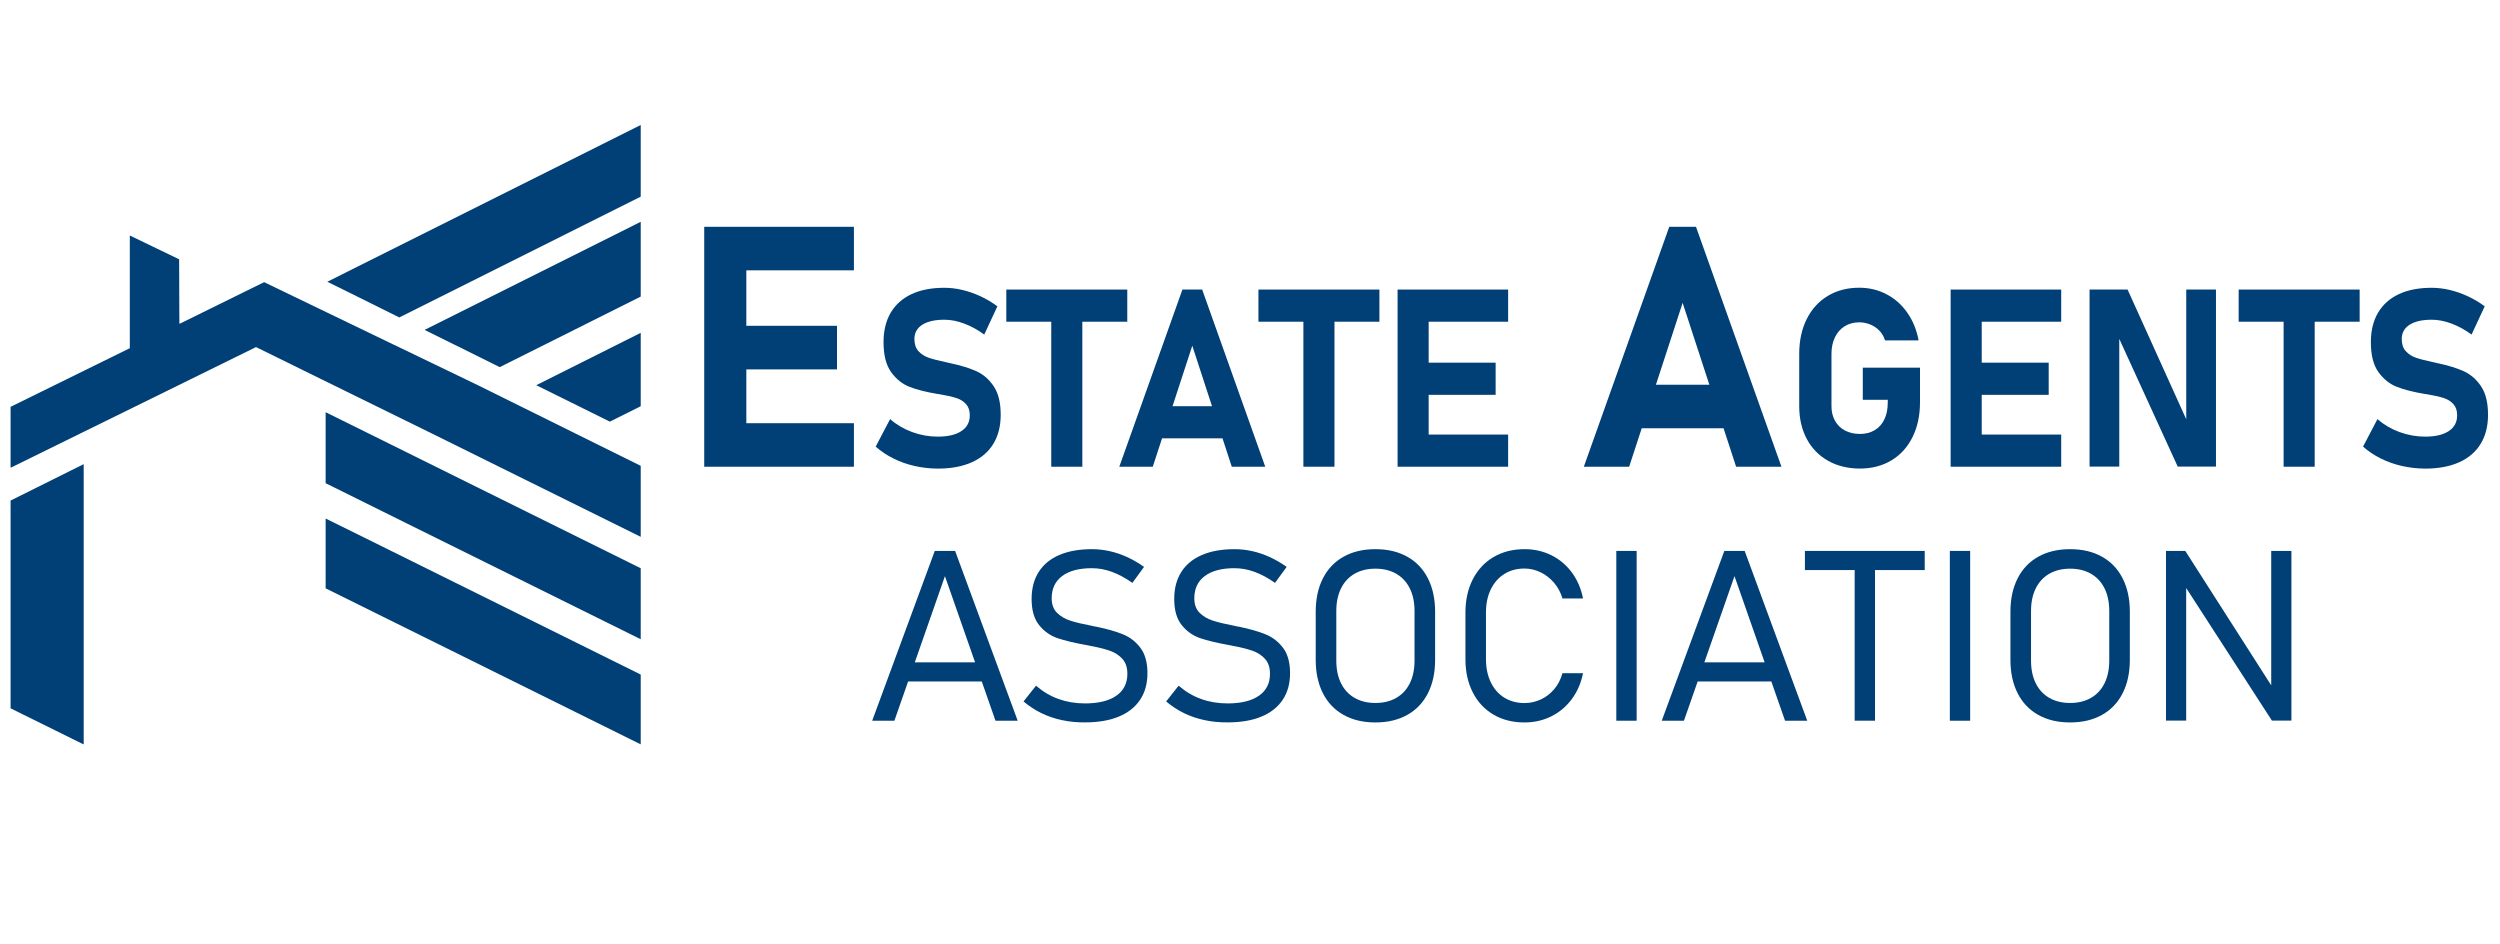<?xml version="1.0" encoding="utf-8"?>
<!-- Generator: Adobe Illustrator 24.0.1, SVG Export Plug-In . SVG Version: 6.00 Build 0)  -->
<svg version="1.1" id="Layer_1" xmlns="http://www.w3.org/2000/svg" xmlns:xlink="http://www.w3.org/1999/xlink" x="0px" y="0px"
	 viewBox="0 0 900 340" style="enable-background:new 0 0 900 340;" xml:space="preserve">
<style type="text/css">
	.st0{fill:#014077;}
</style>
<g>
	<g>
		<polygon class="st0" points="230.66,119.82 230.66,146.24 219.54,151.79 193.05,138.67 		"/>
		<polygon class="st0" points="230.66,204.57 230.66,230.13 146.38,188.4 119.85,175.25 117.23,173.96 117.23,148.4 132.4,155.9 
			145.55,162.41 172.07,175.55 		"/>
		<polygon class="st0" points="230.66,45 230.66,70.79 143.75,114.28 129.18,107.04 129.15,107.04 128.25,106.58 117.83,101.43 		
			"/>
		<polygon class="st0" points="230.66,79.85 230.66,106.77 179.9,132.17 164.67,124.6 164.63,124.6 152.85,118.76 		"/>
		<polygon class="st0" points="230.66,242.84 230.66,267.97 117.23,211.8 117.23,186.67 133.63,194.77 		"/>
		<path class="st0" d="M230.66,146.24"/>
		<polygon class="st0" points="30.13,167.09 30.13,268 8.55,257.34 3.81,254.99 3.81,180.2 		"/>
		<path class="st0" d="M95.09,101.86"/>
		<polygon class="st0" points="230.66,167.7 230.66,193.26 155.74,156.19 116,136.67 92.17,124.95 84.54,128.7 60,140.78 
			38.1,151.54 30.13,155.46 3.81,168.4 3.81,146.46 30.13,133.51 46.73,125.35 46.73,84.78 64.49,93.35 64.55,109.75 64.55,111.37 
			64.59,116.59 69.86,114 84.5,106.79 88.39,104.87 95.09,101.58 117.6,112.44 141.66,124.05 141.7,124.05 172.07,138.69 		"/>
	</g>
	<g>
		<path class="st0" d="M253.52,81.65h15.16v86.37h-15.16V81.65z M259,81.65h48.41v15.68H259V81.65z M259,117.3h42.32v15.68H259
			V117.3z M259,152.34h48.41v15.68H259V152.34z"/>
		<path class="st0" d="M329.28,167.76c-2.71-0.61-5.26-1.51-7.64-2.7c-2.38-1.18-4.51-2.61-6.39-4.28l5.19-9.91
			c2.29,2.02,4.93,3.57,7.93,4.67c3,1.1,6.07,1.65,9.23,1.65c3.65,0,6.48-0.66,8.5-2c2.02-1.33,3.02-3.21,3.02-5.64v-0.04
			c0-1.7-0.45-3.04-1.35-4.04c-0.9-0.99-2.07-1.73-3.51-2.19c-1.44-0.47-3.3-0.89-5.56-1.27c-0.08-0.03-0.16-0.04-0.22-0.04
			c-0.07,0-0.14-0.01-0.22-0.04l-0.9-0.13c-3.98-0.67-7.27-1.51-9.89-2.52c-2.61-1.01-4.83-2.78-6.66-5.31
			c-1.82-2.53-2.74-6.12-2.74-10.77v-0.04c0-4.12,0.86-7.65,2.57-10.57c1.72-2.92,4.21-5.15,7.48-6.69c3.27-1.54,7.22-2.3,11.85-2.3
			c2.12,0,4.3,0.26,6.52,0.79c2.22,0.53,4.39,1.29,6.52,2.28c2.12,0.99,4.14,2.19,6.05,3.6l-4.74,10.18
			c-2.29-1.7-4.68-3.01-7.17-3.95c-2.49-0.94-4.88-1.4-7.17-1.4c-3.43,0-6.09,0.61-7.97,1.82c-1.88,1.21-2.82,2.92-2.82,5.11v0.04
			c0,1.84,0.49,3.3,1.47,4.36c0.98,1.07,2.19,1.85,3.64,2.35c1.44,0.5,3.47,1.02,6.09,1.58c0.11,0.03,0.22,0.05,0.33,0.07
			c0.11,0.02,0.22,0.04,0.33,0.07c0.16,0.03,0.32,0.07,0.47,0.11c0.15,0.04,0.31,0.08,0.47,0.11c3.76,0.79,6.9,1.75,9.42,2.87
			c2.52,1.13,4.62,2.94,6.31,5.44c1.69,2.5,2.53,5.92,2.53,10.24v0.09c0,4.07-0.89,7.55-2.66,10.44c-1.77,2.9-4.35,5.1-7.74,6.62
			c-3.39,1.52-7.47,2.28-12.24,2.28C334.76,168.68,331.99,168.37,329.28,167.76z"/>
		<path class="st0" d="M362.27,104.24h43.55v11.58h-43.55V104.24z M378.45,109.46h11.19v58.56h-11.19V109.46z"/>
		<path class="st0" d="M425.67,104.24h7.11l22.71,63.78h-12.05l-14.22-43.56l-14.22,43.56h-12.05L425.67,104.24z M413.87,146.22
			h31.25v11.58h-31.25V146.22z"/>
		<path class="st0" d="M453.04,104.24h43.55v11.58h-43.55V104.24z M469.22,109.46h11.19v58.56h-11.19V109.46z"/>
		<path class="st0" d="M503.13,104.24h11.19v63.78h-11.19V104.24z M507.18,104.24h35.75v11.58h-35.75V104.24z M507.18,130.56h31.25
			v11.58h-31.25V130.56z M507.18,156.44h35.75v11.58h-35.75V156.44z"/>
		<path class="st0" d="M600.93,81.65h9.63l30.76,86.37H625l-19.25-58.99l-19.25,58.99h-16.32L600.93,81.65z M584.95,138.5h42.32
			v15.68h-42.32V138.5z"/>
		<path class="st0" d="M691.2,132.36v12.46c0,4.74-0.89,8.91-2.68,12.52c-1.78,3.61-4.31,6.4-7.58,8.38
			c-3.27,1.97-7.05,2.96-11.36,2.96c-4.33,0-8.15-0.93-11.46-2.79c-3.31-1.86-5.87-4.48-7.68-7.87c-1.81-3.39-2.72-7.33-2.72-11.8
			V127.4c0-4.74,0.89-8.9,2.68-12.5s4.31-6.38,7.58-8.36s7.05-2.96,11.36-2.96c3.54,0,6.81,0.78,9.8,2.35c3,1.56,5.5,3.78,7.5,6.65
			c2,2.87,3.36,6.19,4.06,9.96h-12.09c-0.41-1.34-1.08-2.51-2.02-3.49c-0.94-0.98-2.04-1.72-3.31-2.24
			c-1.27-0.51-2.58-0.77-3.94-0.77c-1.99,0-3.74,0.47-5.25,1.4c-1.51,0.94-2.68,2.27-3.51,3.99c-0.83,1.73-1.25,3.71-1.25,5.97
			v18.82c0,1.99,0.42,3.74,1.27,5.26c0.84,1.52,2.04,2.69,3.59,3.51c1.55,0.82,3.35,1.23,5.39,1.23c2.01,0,3.78-0.45,5.29-1.34
			c1.51-0.89,2.68-2.19,3.49-3.88c0.82-1.7,1.23-3.7,1.23-6.01v-1.05h-8.99v-11.58H691.2z"/>
		<path class="st0" d="M702.23,104.24h11.19v63.78h-11.19V104.24z M706.28,104.24h35.75v11.58h-35.75V104.24z M706.28,130.56h31.25
			v11.58h-31.25V130.56z M706.28,156.44h35.75v11.58h-35.75V156.44z"/>
		<path class="st0" d="M752.24,104.24h13.69l22.1,48.87l-0.98,1.14v-50.01h10.7v63.74h-13.77l-22.02-48.12l0.98-1.14v49.26h-10.7
			V104.24z"/>
		<path class="st0" d="M805.92,104.24h43.55v11.58h-43.55V104.24z M822.1,109.46h11.19v58.56H822.1V109.46z"/>
		<path class="st0" d="M864.73,167.76c-2.71-0.61-5.26-1.51-7.64-2.7c-2.38-1.18-4.51-2.61-6.39-4.28l5.19-9.91
			c2.29,2.02,4.93,3.57,7.93,4.67c3,1.1,6.07,1.65,9.23,1.65c3.65,0,6.48-0.66,8.5-2c2.01-1.33,3.02-3.21,3.02-5.64v-0.04
			c0-1.7-0.45-3.04-1.35-4.04c-0.9-0.99-2.07-1.73-3.51-2.19c-1.44-0.47-3.3-0.89-5.56-1.27c-0.08-0.03-0.16-0.04-0.23-0.04
			c-0.07,0-0.14-0.01-0.22-0.04l-0.9-0.13c-3.98-0.67-7.27-1.51-9.89-2.52c-2.61-1.01-4.83-2.78-6.66-5.31
			c-1.82-2.53-2.74-6.12-2.74-10.77v-0.04c0-4.12,0.86-7.65,2.57-10.57c1.72-2.92,4.21-5.15,7.48-6.69c3.27-1.54,7.22-2.3,11.85-2.3
			c2.12,0,4.3,0.26,6.52,0.79c2.22,0.53,4.39,1.29,6.52,2.28c2.12,0.99,4.14,2.19,6.05,3.6l-4.74,10.18
			c-2.29-1.7-4.68-3.01-7.17-3.95c-2.49-0.94-4.88-1.4-7.17-1.4c-3.43,0-6.09,0.61-7.97,1.82c-1.88,1.21-2.82,2.92-2.82,5.11v0.04
			c0,1.84,0.49,3.3,1.47,4.36c0.98,1.07,2.19,1.85,3.64,2.35c1.44,0.5,3.47,1.02,6.09,1.58c0.11,0.03,0.22,0.05,0.33,0.07
			c0.11,0.02,0.22,0.04,0.33,0.07c0.16,0.03,0.32,0.07,0.47,0.11c0.15,0.04,0.31,0.08,0.47,0.11c3.76,0.79,6.9,1.75,9.42,2.87
			c2.52,1.13,4.62,2.94,6.31,5.44s2.53,5.92,2.53,10.24v0.09c0,4.07-0.89,7.55-2.66,10.44c-1.77,2.9-4.35,5.1-7.74,6.62
			c-3.39,1.52-7.47,2.28-12.24,2.28C870.21,168.68,867.44,168.37,864.73,167.76z"/>
	</g>
	<g>
		<path class="st0" d="M336.52,198.33h7.32l22.53,61.13h-7.99l-18.2-52.05l-18.2,52.05h-7.99L336.52,198.33z M324.37,238.44h32.16
			v6.89h-32.16V238.44z"/>
		<path class="st0" d="M382.26,259.24c-2.63-0.56-5.09-1.4-7.38-2.52c-2.28-1.12-4.42-2.52-6.41-4.2l4.5-5.68
			c2.44,2.13,5.13,3.73,8.07,4.79s6.14,1.6,9.59,1.6c4.85,0,8.6-0.93,11.25-2.77c2.65-1.85,3.97-4.47,3.97-7.86v-0.04
			c0-2.24-0.59-4.02-1.77-5.34c-1.18-1.32-2.7-2.31-4.56-2.96c-1.86-0.66-4.27-1.25-7.21-1.79c-0.08-0.03-0.18-0.05-0.27-0.06
			c-0.1-0.01-0.19-0.04-0.27-0.06l-0.93-0.17c-4.2-0.76-7.6-1.58-10.17-2.46c-2.58-0.88-4.77-2.44-6.58-4.67
			c-1.81-2.23-2.71-5.36-2.71-9.4v-0.04c0-3.78,0.85-7.01,2.54-9.69c1.7-2.68,4.17-4.72,7.42-6.12c3.25-1.4,7.16-2.1,11.73-2.1
			c2.16,0,4.29,0.24,6.41,0.71c2.12,0.48,4.2,1.18,6.26,2.12c2.06,0.94,4.1,2.12,6.12,3.55l-4.2,5.76c-2.5-1.77-4.95-3.09-7.36-3.97
			c-2.41-0.88-4.82-1.32-7.23-1.32c-4.6,0-8.16,0.94-10.68,2.82c-2.52,1.88-3.78,4.54-3.78,7.99v0.04c0,2.21,0.64,3.95,1.91,5.21
			c1.28,1.26,2.87,2.2,4.77,2.82c1.91,0.62,4.54,1.25,7.9,1.89c0.11,0.03,0.22,0.06,0.34,0.08c0.11,0.03,0.22,0.06,0.34,0.08
			c0.17,0.03,0.33,0.06,0.48,0.08c0.15,0.03,0.32,0.06,0.48,0.08c3.76,0.79,6.9,1.69,9.42,2.71c2.52,1.02,4.63,2.65,6.31,4.88
			c1.68,2.23,2.52,5.25,2.52,9.06v0.08c0,3.73-0.88,6.92-2.65,9.56c-1.77,2.65-4.32,4.67-7.67,6.05c-3.35,1.39-7.39,2.08-12.13,2.08
			C387.69,260.09,384.9,259.81,382.26,259.24z"/>
		<path class="st0" d="M433.6,259.24c-2.64-0.56-5.09-1.4-7.38-2.52c-2.29-1.12-4.42-2.52-6.41-4.2l4.5-5.68
			c2.44,2.13,5.13,3.73,8.07,4.79c2.94,1.07,6.14,1.6,9.59,1.6c4.85,0,8.6-0.93,11.25-2.77c2.65-1.85,3.97-4.47,3.97-7.86v-0.04
			c0-2.24-0.59-4.02-1.77-5.34c-1.18-1.32-2.7-2.31-4.56-2.96c-1.86-0.66-4.27-1.25-7.21-1.79c-0.08-0.03-0.18-0.05-0.27-0.06
			c-0.1-0.01-0.19-0.04-0.27-0.06l-0.93-0.17c-4.2-0.76-7.6-1.58-10.17-2.46c-2.58-0.88-4.77-2.44-6.58-4.67
			c-1.81-2.23-2.71-5.36-2.71-9.4v-0.04c0-3.78,0.85-7.01,2.54-9.69c1.7-2.68,4.17-4.72,7.42-6.12c3.25-1.4,7.16-2.1,11.73-2.1
			c2.16,0,4.29,0.24,6.41,0.71c2.12,0.48,4.2,1.18,6.26,2.12s4.1,2.12,6.12,3.55l-4.2,5.76c-2.49-1.77-4.95-3.09-7.36-3.97
			c-2.41-0.88-4.82-1.32-7.23-1.32c-4.6,0-8.16,0.94-10.68,2.82c-2.52,1.88-3.78,4.54-3.78,7.99v0.04c0,2.21,0.64,3.95,1.91,5.21
			c1.27,1.26,2.86,2.2,4.77,2.82c1.91,0.62,4.54,1.25,7.9,1.89c0.11,0.03,0.22,0.06,0.34,0.08c0.11,0.03,0.22,0.06,0.34,0.08
			c0.17,0.03,0.33,0.06,0.48,0.08c0.15,0.03,0.32,0.06,0.48,0.08c3.76,0.79,6.9,1.69,9.42,2.71c2.52,1.02,4.62,2.65,6.31,4.88
			c1.68,2.23,2.52,5.25,2.52,9.06v0.08c0,3.73-0.88,6.92-2.65,9.56c-1.77,2.65-4.32,4.67-7.67,6.05c-3.35,1.39-7.39,2.08-12.13,2.08
			C439.02,260.09,436.23,259.81,433.6,259.24z"/>
		<path class="st0" d="M483.69,257.37c-3.24-1.81-5.72-4.41-7.44-7.8c-1.72-3.39-2.59-7.4-2.59-12.02v-17.32
			c0-4.62,0.86-8.63,2.59-12.02c1.72-3.39,4.2-5.99,7.44-7.8c3.24-1.81,7.06-2.71,11.46-2.71c4.4,0,8.22,0.9,11.46,2.71
			c3.24,1.81,5.72,4.41,7.44,7.8c1.72,3.39,2.59,7.4,2.59,12.02v17.32c0,4.62-0.86,8.63-2.59,12.02c-1.72,3.39-4.2,5.99-7.44,7.8
			c-3.24,1.81-7.06,2.71-11.46,2.71C490.74,260.09,486.92,259.18,483.69,257.37z M502.65,251.24c2.12-1.22,3.74-2.97,4.88-5.26
			c1.13-2.28,1.7-5,1.7-8.13v-17.91c0-3.14-0.57-5.85-1.7-8.13c-1.14-2.28-2.76-4.04-4.88-5.26c-2.12-1.22-4.62-1.83-7.5-1.83
			c-2.89,0-5.39,0.61-7.5,1.83c-2.12,1.22-3.74,2.97-4.88,5.26c-1.13,2.28-1.7,5-1.7,8.13v17.91c0,3.14,0.57,5.85,1.7,8.13
			c1.13,2.28,2.76,4.04,4.88,5.26c2.12,1.22,4.62,1.83,7.5,1.83C498.03,253.07,500.53,252.46,502.65,251.24z"/>
		<path class="st0" d="M537.67,257.27c-3.21-1.88-5.7-4.54-7.46-7.99c-1.77-3.45-2.65-7.44-2.65-11.98v-16.77
			c0-4.54,0.88-8.53,2.65-11.98c1.77-3.45,4.25-6.12,7.46-8.01s6.93-2.84,11.16-2.84c3.5,0,6.73,0.73,9.67,2.19
			c2.94,1.46,5.4,3.53,7.38,6.22c1.98,2.69,3.31,5.8,4.01,9.33h-7.4c-0.62-2.1-1.62-3.97-3.01-5.61c-1.39-1.64-3.01-2.91-4.88-3.81
			c-1.86-0.9-3.79-1.35-5.78-1.35c-2.77,0-5.21,0.66-7.29,1.98c-2.09,1.32-3.71,3.17-4.86,5.55c-1.15,2.38-1.72,5.16-1.72,8.32
			v16.77c0,3.14,0.57,5.91,1.72,8.3c1.15,2.4,2.77,4.25,4.86,5.55c2.09,1.3,4.52,1.96,7.29,1.96c2.02,0,3.95-0.42,5.8-1.26
			c1.85-0.84,3.47-2.07,4.86-3.7c1.39-1.63,2.39-3.56,3.01-5.8h7.4c-0.7,3.53-2.05,6.64-4.04,9.33c-1.99,2.69-4.46,4.76-7.4,6.22
			c-2.94,1.46-6.15,2.19-9.63,2.19C544.6,260.09,540.88,259.15,537.67,257.27z"/>
		<path class="st0" d="M589.19,259.46h-7.32v-61.13h7.32V259.46z"/>
		<path class="st0" d="M620.76,198.33h7.32l22.53,61.13h-7.99l-18.2-52.05l-18.2,52.05h-7.99L620.76,198.33z M608.61,238.44h32.16
			v6.89h-32.16V238.44z"/>
		<path class="st0" d="M649.77,198.33h43.13v6.89h-43.13V198.33z M667.68,202.07h7.32v57.38h-7.32V202.07z"/>
		<path class="st0" d="M709.26,259.46h-7.32v-61.13h7.32V259.46z"/>
		<path class="st0" d="M733.79,257.37c-3.24-1.81-5.72-4.41-7.44-7.8c-1.72-3.39-2.59-7.4-2.59-12.02v-17.32
			c0-4.62,0.86-8.63,2.59-12.02c1.72-3.39,4.2-5.99,7.44-7.8c3.24-1.81,7.06-2.71,11.46-2.71c4.4,0,8.22,0.9,11.46,2.71
			c3.24,1.81,5.72,4.41,7.44,7.8c1.72,3.39,2.59,7.4,2.59,12.02v17.32c0,4.62-0.86,8.63-2.59,12.02c-1.72,3.39-4.2,5.99-7.44,7.8
			c-3.24,1.81-7.06,2.71-11.46,2.71C740.84,260.09,737.02,259.18,733.79,257.37z M752.75,251.24c2.12-1.22,3.74-2.97,4.88-5.26
			c1.13-2.28,1.7-5,1.7-8.13v-17.91c0-3.14-0.57-5.85-1.7-8.13c-1.14-2.28-2.76-4.04-4.88-5.26c-2.12-1.22-4.62-1.83-7.5-1.83
			c-2.89,0-5.39,0.61-7.5,1.83c-2.12,1.22-3.74,2.97-4.88,5.26c-1.13,2.28-1.7,5-1.7,8.13v17.91c0,3.14,0.57,5.85,1.7,8.13
			c1.13,2.28,2.76,4.04,4.88,5.26c2.12,1.22,4.62,1.83,7.5,1.83C748.13,253.07,750.63,252.46,752.75,251.24z"/>
		<path class="st0" d="M779.76,198.33h6.94l32.71,51.16l-1.77-0.29v-50.87h7.27v61.09h-7.02l-33-51.04l2.14,0.67v50.36h-7.27V198.33
			z"/>
	</g>
</g>
</svg>
